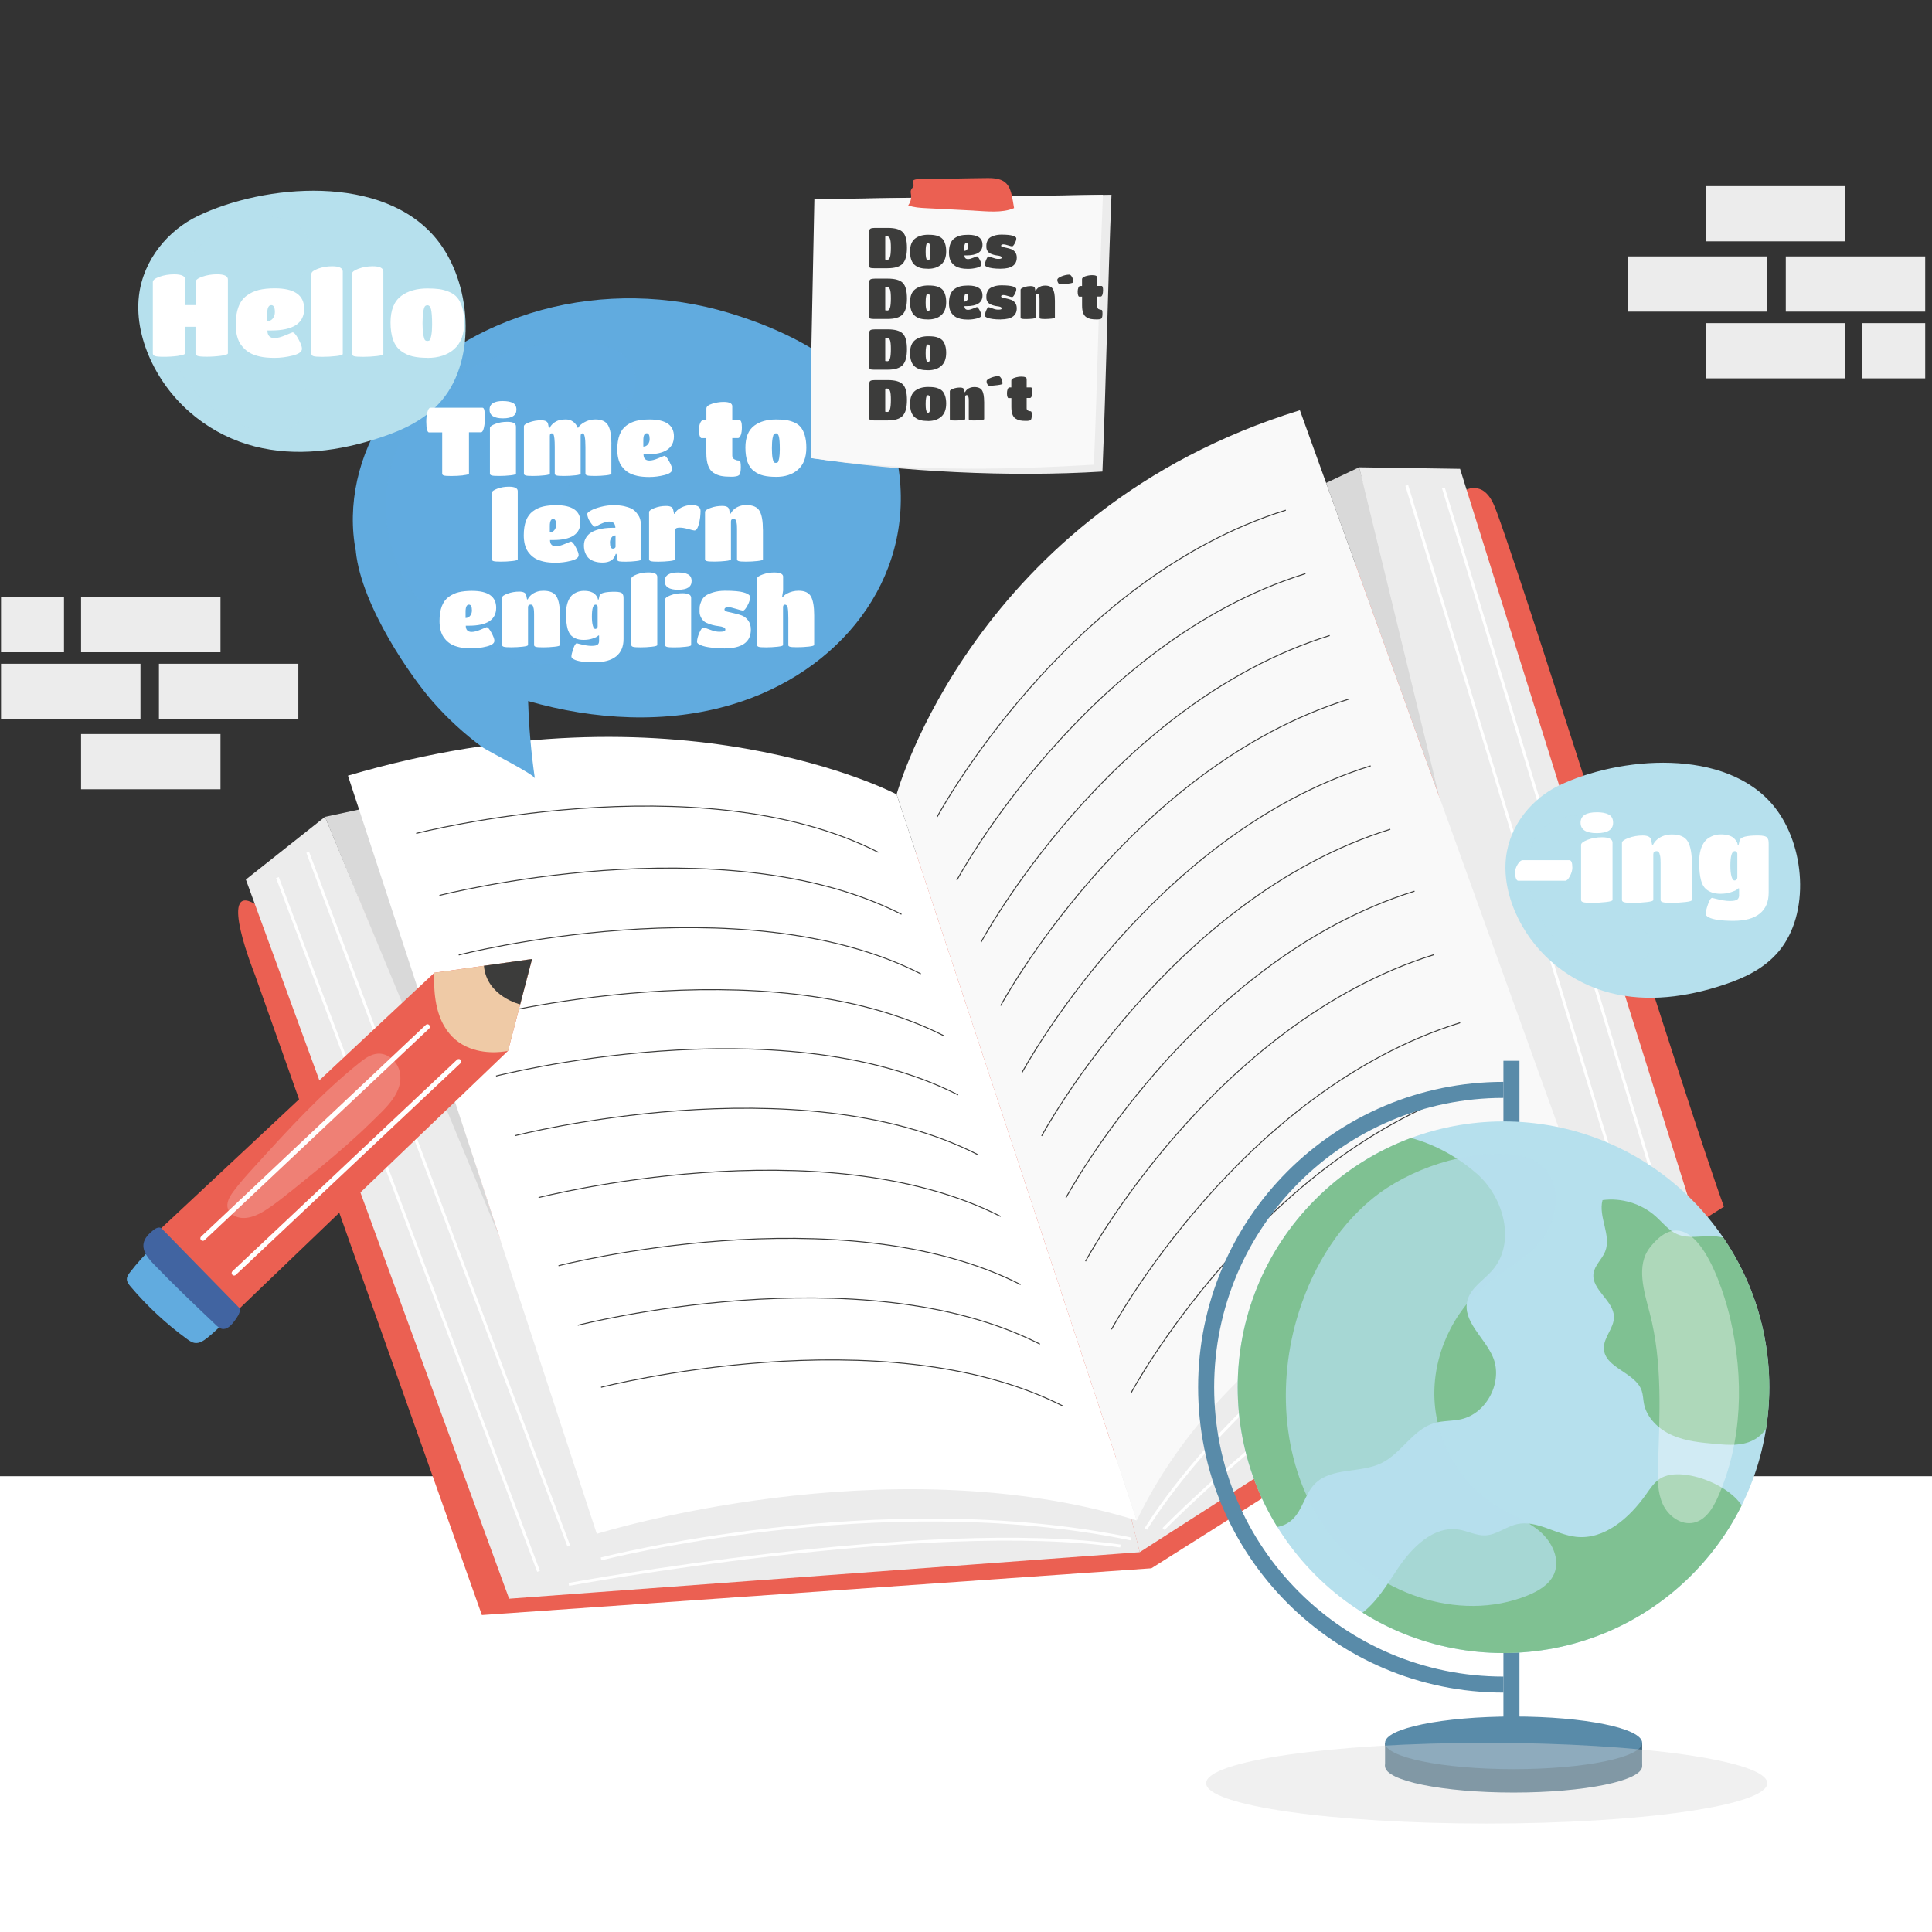 <?xml version="1.0" encoding="UTF-8"?>
<svg xmlns="http://www.w3.org/2000/svg" xmlns:xlink="http://www.w3.org/1999/xlink" viewBox="0 0 500 500">
  <rect x="0" y="0" width="500" height="500" fill="#333333" stroke="none"/>
  <defs>
    <style>
      .cls-1, .cls-2, .cls-3, .cls-4, .cls-5, .cls-6, .cls-7, .cls-8, .cls-9, .cls-10, .cls-11, .cls-12, .cls-13, .cls-14, .cls-15, .cls-16, .cls-17, .cls-18, .cls-19, .cls-20, .cls-21, .cls-22 {
        stroke-width: 0px;
      }

      .cls-1, .cls-4, .cls-23, .cls-6, .cls-7, .cls-21, .cls-22 {
        mix-blend-mode: multiply;
      }

      .cls-1, .cls-17 {
        fill: #ececec;
      }

      .cls-2 {
        opacity: .37;
      }

      .cls-2, .cls-5, .cls-19 {
        fill: #fff;
      }

      .cls-24 {
        clip-path: url(#clippath);
      }

      .cls-3, .cls-25, .cls-26, .cls-27, .cls-28 {
        fill: none;
      }

      .cls-25 {
        stroke-linecap: round;
        stroke-linejoin: round;
        stroke-width: 1.28px;
      }

      .cls-25, .cls-26 {
        stroke: #fff;
      }

      .cls-4 {
        opacity: .72;
      }

      .cls-4, .cls-16, .cls-21 {
        fill: #b6e0ed;
      }

      .cls-5 {
        opacity: .2;
      }

      .cls-26 {
        stroke-width: .75px;
      }

      .cls-26, .cls-27, .cls-28 {
        stroke-miterlimit: 10;
      }

      .cls-6 {
        opacity: .3;
      }

      .cls-6, .cls-9 {
        fill: #61abdf;
      }

      .cls-27 {
        stroke: #598ba9;
        stroke-width: 4.15px;
      }

      .cls-29 {
        isolation: isolate;
      }

      .cls-7 {
        opacity: .49;
      }

      .cls-7, .cls-20 {
        fill: #eb6052;
      }

      .cls-8 {
        fill: #f9f9f9;
      }

      .cls-10 {
        fill: #7fc192;
      }

      .cls-11 {
        fill: #598ba9;
      }

      .cls-12 {
        fill: #3c3c3b;
      }

      .cls-13 {
        fill: #446b81;
      }

      .cls-14 {
        fill: #4164a1;
      }

      .cls-15, .cls-22 {
        fill: #d9d9d9;
      }

      .cls-18 {
        fill: #efcaa6;
      }

      .cls-21 {
        opacity: .38;
      }

      .cls-28 {
        stroke: #3c3c3b;
        stroke-width: .25px;
      }

      .cls-22 {
        opacity: .41;
      }
    </style>
    <clipPath id="clippath">
      <circle class="cls-3" cx="389.1" cy="359.01" r="68.79" transform="translate(-139.89 380.29) rotate(-45)"/>
    </clipPath>
  </defs>
  <g class="cls-29">
    <g id="BACKGROUND">
      <g class="cls-23">
        <rect class="cls-17" x="462.15" y="66.36" width="36.08" height="14.29" transform="translate(960.39 147.01) rotate(-180)"/>
        <rect class="cls-17" x="481.94" y="83.63" width="16.29" height="14.29" transform="translate(980.18 181.55) rotate(180)"/>
        <rect class="cls-17" x="421.29" y="66.36" width="36.08" height="14.29" transform="translate(878.66 147.01) rotate(180)"/>
        <rect class="cls-17" x="441.44" y="83.63" width="36.08" height="14.29" transform="translate(918.96 181.55) rotate(180)"/>
        <rect class="cls-17" x="441.44" y="48.17" width="36.08" height="14.29" transform="translate(918.96 110.63) rotate(180)"/>
      </g>
      <rect class="cls-19" y="382.04" width="500" height="117.96"/>
      <g class="cls-23">
        <rect class="cls-17" x=".27" y="171.78" width="36.08" height="14.29"/>
        <rect class="cls-17" x=".27" y="154.51" width="16.29" height="14.29"/>
        <rect class="cls-17" x="41.13" y="171.78" width="36.08" height="14.29"/>
        <rect class="cls-17" x="20.98" y="154.51" width="36.08" height="14.29"/>
        <rect class="cls-17" x="20.98" y="189.97" width="36.08" height="14.29"/>
      </g>
    </g>
    <g id="TEXTS">
      <g>
        <g>
          <path class="cls-20" d="m378.34,128.04c.88-2.02,3.9-2.22,5.68-.93,1.78,1.29,2.63,3.48,3.39,5.55,9.49,25.97,49.25,153.67,58.74,179.63l-148.17,93.58-173.27,12.1-58.72-165.66s-9.77-24.15-.05-18.38l168.79-12.15,143.62-93.74Z"/>
          <polygon class="cls-15" points="383.9 237.84 351.74 120.94 343.2 124.99 383.9 237.84"/>
          <path class="cls-17" d="m408.96,307.34c13.43,1.04,28.12,3.11,28.12,3.11l-59.22-189.11-26.12-.4,44.74,183.92,12.48,2.48Z"/>
          <path class="cls-17" d="m437.08,310.45l-142.12,91.25-6.18-24.54s75.15-98.27,148.3-66.71Z"/>
          <polygon class="cls-15" points="131.3 326.42 84.11 211.4 93.35 209.42 131.3 326.42"/>
          <path class="cls-17" d="m157.76,388.79c-10.03,9-26,24.95-26,24.95L63.63,227.63l20.48-16.23,73.65,177.39Z"/>
          <path class="cls-17" d="m131.76,413.74l163.21-12.04-6.18-24.54s-115.44-31.39-157.02,36.58Z"/>
          <path class="cls-19" d="m294.18,393.48c-64.85-20.03-139.73,3.48-139.73,3.48l-64.4-196.22c85.21-25.11,141.99,4.84,141.99,4.84l62.14,187.91Z"/>
          <path class="cls-8" d="m232.04,205.58s20.19-73.4,104.37-99.41l72.55,201.17s-83.69,21.55-114.78,86.14l-62.14-187.91Z"/>
          <path class="cls-28" d="m242.54,211.4s33.16-61.6,90.23-79.37"/>
          <path class="cls-28" d="m247.62,227.82s33.16-61.6,90.23-79.37"/>
          <path class="cls-28" d="m253.89,243.84s33.16-61.6,90.23-79.37"/>
          <path class="cls-28" d="m258.97,260.26s33.16-61.6,90.23-79.37"/>
          <path class="cls-28" d="m264.5,277.57s33.16-61.6,90.23-79.37"/>
          <path class="cls-28" d="m269.58,293.98s33.16-61.6,90.23-79.37"/>
          <path class="cls-28" d="m275.85,310.01s33.16-61.6,90.23-79.37"/>
          <path class="cls-28" d="m280.93,326.42s33.16-61.6,90.23-79.37"/>
          <path class="cls-28" d="m287.66,344.04s33.16-61.6,90.23-79.37"/>
          <path class="cls-28" d="m292.74,360.46s33.16-61.6,90.23-79.37"/>
          <path class="cls-28" d="m107.71,215.69s73.08-18.82,119.59,4.88"/>
          <path class="cls-28" d="m113.72,231.74s73.08-18.82,119.59,4.88"/>
          <path class="cls-28" d="m118.72,247.15s73.08-18.82,119.59,4.88"/>
          <path class="cls-28" d="m124.73,263.2s73.08-18.82,119.59,4.88"/>
          <path class="cls-28" d="m128.37,278.48s73.08-18.82,119.59,4.88"/>
          <path class="cls-28" d="m133.37,293.89s73.08-18.82,119.59,4.88"/>
          <path class="cls-28" d="m139.38,309.94s73.08-18.82,119.59,4.88"/>
          <path class="cls-28" d="m144.54,327.57s73.08-18.82,119.59,4.88"/>
          <path class="cls-28" d="m149.54,342.98s73.08-18.82,119.59,4.88"/>
          <path class="cls-28" d="m155.55,359.03s73.08-18.82,119.59,4.88"/>
          <line class="cls-26" x1="79.63" y1="220.57" x2="147.21" y2="400.11"/>
          <line class="cls-26" x1="71.8" y1="227.12" x2="139.38" y2="406.66"/>
          <path class="cls-26" d="m155.55,403.45s72.15-18.66,137.19-5.16"/>
          <path class="cls-26" d="m147.21,410.04s92.59-17.14,142.75-9.93"/>
          <path class="cls-26" d="m296.55,395.71s38.99-66.07,124.7-84.56"/>
          <path class="cls-26" d="m301.13,395.71s57.76-59.48,120.11-78.69"/>
          <line class="cls-26" x1="373.56" y1="126.3" x2="427.74" y2="304.2"/>
          <line class="cls-26" x1="364.07" y1="125.64" x2="418.25" y2="303.54"/>
        </g>
        <g>
          <path class="cls-9" d="m99.82,107.17c9.19-13.53,24.31-22.56,40.35-26.95,15.78-4.31,32.88-3.95,48.5.77,21.11,6.38,40.85,18.36,43.95,40.72,3.95,28.48-15.57,52.37-43.15,60.61-17.08,5.1-35.63,4.03-52.79-.89.2,6.71.78,13.4,1.74,20.04-.16-1.12-12.09-6.99-13.7-8.18-4.66-3.45-8.93-7.39-12.74-11.72-5.37-6.1-18.39-24.57-19.89-38.84,0,0,.01,0,.02,0-2.38-12.06.67-25.21,7.71-35.57Z"/>
          <path class="cls-6" d="m164.52,98.98c.02,3.05-1.65,5.89-3.46,8.46-4.81,6.81-11.02,12.83-14.93,20.1s-5.08,16.57.22,23.07c2.27,2.79,5.52,4.8,7.98,7.46,2.46,2.65,4.1,6.48,2.39,9.58-1.79,3.25-6.34,4.25-10.34,4.39-16.48.59-32.92-7.89-40.95-20.99s-7.32-30.19,1.62-42.78c6.88-9.69,18.29-16.34,30.67-18.58,8.52-1.54,26.74-3.36,26.81,9.28Z"/>
        </g>
        <g>
          <path class="cls-9" d="m58.26,341.9c-1.41,1.55-2.95,2.99-4.58,4.31-.94.75-2.04,1.5-3.23,1.35-.76-.1-1.41-.55-2.03-1-5.39-3.92-10.31-8.49-14.62-13.59-.48-.57-.99-1.22-.97-1.97.01-.65.42-1.23.82-1.74,1.91-2.48,4.03-4.81,6.33-6.95"/>
          <polygon class="cls-20" points="61.09 339.49 131.47 271.96 137.69 248.2 112.41 251.75 41.12 318.43 61.09 339.49"/>
          <path class="cls-18" d="m112.41,251.75l25.28-3.55-6.21,23.76s-20.25,4.74-19.07-20.21Z"/>
          <path class="cls-14" d="m62.15,338.71c-.04,1.23-.8,2.28-1.54,3.26-.8,1.06-1.93,2.24-3.24,1.92-.6-.15-1.08-.59-1.52-1.01-5.42-5.15-10.85-10.3-16.04-15.69-1.46-1.51-3-3.37-2.65-5.4.25-1.42,1.37-2.49,2.48-3.41.64-.53,1.66-1.02,2.23-.41"/>
          <path class="cls-12" d="m125.24,249.94c.67,7.9,9.38,10,9.38,10l3.07-11.75-12.45,1.75Z"/>
          <line class="cls-25" x1="118.72" y1="274.71" x2="60.59" y2="329.47"/>
          <line class="cls-25" x1="110.62" y1="265.72" x2="52.49" y2="320.49"/>
          <path class="cls-5" d="m75.17,308.38c-2.06,1.66-4.13,3.32-6.35,4.75-2.41,1.56-5.5,2.85-8.07,1.58-.78-.39-1.48-1.03-1.76-1.86-.52-1.5.39-3.1,1.33-4.39,1.66-2.26,3.55-4.34,5.44-6.42,8.57-9.43,17.19-18.91,27.13-26.89,1.44-1.16,3.02-2.33,4.87-2.46,2.59-.18,4.99,1.93,5.63,4.45,1.38,5.44-3.66,9.68-7.07,13.05-4.26,4.2-8.79,8.12-13.4,11.92-2.56,2.11-5.14,4.19-7.72,6.27Z"/>
        </g>
        <g>
          <path class="cls-16" d="m459.16,208.75c8.03,9.94,9.37,27.69,1.19,37.45-3.83,4.57-9.1,6.96-14.3,8.68-9.53,3.16-19.66,4.55-29.33,2.08-9.67-2.48-18.85-9.17-23.88-19.4-2.32-4.72-3.72-10.28-3.08-15.71,1.01-8.56,6.98-15.32,13.66-18.54,15.46-7.46,43.24-10.04,55.74,5.44Z"/>
          <path class="cls-21" d="m425.45,248.14c-1.64,1.38-3.84,1.9-5.98,2.08-23.44,1.92-35.18-39.11-10.33-39.25,6.89-.04,15,4.57,15.1,11.99.06,4.79-4.46,7.42-2.62,12.96,1.39,4.19,9.9,7.12,3.83,12.22Z"/>
        </g>
        <g>
          <path class="cls-1" d="m212.97,51.57c-.3,15.4-.61,30.79-.91,46.19-.12,6.02-2.16,14.76-2.22,20.78,23.83,3.58,51.43,4.99,75.47,3.5.95-23.07,1.39-48.56,2.34-71.64l-74.68,1.16Z"/>
          <path class="cls-8" d="m210.76,51.54c-.3,15.01-.61,30.03-.91,45.04-.12,5.87.04,16.09-.01,21.96,23.83,3.49,49.22,3.17,73.26,1.72.95-22.5,1.39-47.35,2.34-69.85l-74.68,1.14Z"/>
          <path class="cls-20" d="m252.03,54.5c-4.11-.21-8.22-.42-12.34-.63-1.57-.08-3.17-.17-4.65-.72.58-.76.85-1.74.74-2.68-.05-.43-.17-.89-.01-1.29.19-.48.75-.85.67-1.36-.04-.25-.24-.47-.25-.72-.02-.52.69-.7,1.21-.71,6.1-.07,12.2-.26,18.3-.31,5.72-.05,5.9,2.75,6.74,7.77-3.02,1.35-7.19.83-10.41.66Z"/>
          <path class="cls-7" d="m251.66,52.75c-3.46-.14-6.92-.29-10.38-.43-1.32-.06-2.67-.11-3.91-.49.49-.52.72-1.19.63-1.83-.04-.3-.14-.61-.01-.88.16-.33.63-.58.56-.93-.03-.17-.2-.32-.21-.49-.01-.36.58-.48,1.02-.48,5.13-.05,10.27-.17,15.4-.21,4.81-.03,4.97,1.88,5.67,5.3-2.54.92-6.05.57-8.76.45Z"/>
        </g>
        <g>
          <path class="cls-16" d="m113.05,61.97c8.92,11.04,10.41,30.75,1.32,41.6-4.26,5.08-10.1,7.73-15.89,9.65-10.59,3.51-21.83,5.06-32.58,2.31-10.74-2.75-20.94-10.18-26.52-21.55-2.58-5.25-4.14-11.42-3.42-17.45,1.13-9.51,7.75-17.02,15.17-20.6,17.18-8.28,48.03-11.15,61.92,6.04Z"/>
          <path class="cls-21" d="m79.44,68.89c-1.09,2.63-2.86,4.91-4.29,7.37-3.5,6.04-4.65,14.26-.25,19.68,1.57,1.94,3.79,3.46,4.67,5.79,1.34,3.58-1.26,7.73-4.8,9.19-3.54,1.45-7.6.78-11.19-.52-11.35-4.1-20.3-15.06-20.66-27.13-.36-11.7,7.47-20.36,17.17-25.67,8.02-4.4,24.28-.64,19.35,11.29Z"/>
        </g>
        <g>
          <g>
            <ellipse class="cls-13" cx="391.72" cy="457.1" rx="33.27" ry="6.81"/>
            <line class="cls-27" x1="391.16" y1="450.3" x2="391.16" y2="274.53"/>
            <g class="cls-24">
              <circle class="cls-16" cx="389.1" cy="359.01" r="68.79"/>
              <path class="cls-10" d="m382.06,303.62c7.17,6.17,10.35,18.04,4.13,25.16-2.24,2.57-5.58,4.48-6.43,7.79-1.37,5.32,4.4,9.53,6.58,14.57,2.74,6.34-1.51,14.68-8.26,16.17-2.28.5-4.68.33-6.92.99-5.52,1.65-8.47,7.83-13.65,10.35-5.5,2.69-12.99,1.01-17.26,5.4-2.51,2.57-3.11,6.58-5.68,9.09-4.35,4.25-12.26,1.78-15.64-3.28-3.38-5.06-3.51-11.54-3.53-17.62-.01-5.19-.03-10.38-.05-15.57-.03-12.01-.04-24.24,3.54-35.7,8.77-28.05,40.56-36.79,63.15-17.36Z"/>
              <path class="cls-10" d="m443.57,319.95c-3.21-.18-6.6.73-9.55-.55-2.21-.97-3.72-2.99-5.52-4.6-3.69-3.3-8.87-4.88-13.77-4.21-1.15,4.36,2.37,9.13.68,13.31-.8,2-2.71,3.53-3.01,5.66-.6,4.22,5.27,7.02,5.29,11.28.02,2.9-2.74,5.3-2.61,8.2.23,5.03,8.16,6.1,9.79,10.87.36,1.06.37,2.2.57,3.3.72,3.76,3.84,6.71,7.34,8.24,3.51,1.54,7.4,1.9,11.21,2.24,3.3.3,6.81.56,9.75-.97,5.57-2.9,6.36-10.47,5.91-16.73-.81-11.24-.06-35.16-16.09-36.04Z"/>
              <path class="cls-10" d="m429.54,382.71c-1.48,1-2.49,2.54-3.52,4-4.28,6.07-10.74,11.83-18.13,11.02-5.26-.57-10.18-4.44-15.33-3.27-2.82.64-5.24,2.75-8.13,2.89-2.35.11-4.55-1.11-6.87-1.49-6.58-1.06-12.2,4.64-15.89,10.19-3.69,5.55-7.43,11.99-13.86,13.75,8.82,8.26,21.1,12.15,33.17,12.54,12.07.39,24.04-2.44,35.52-6.2,6.17-2.02,12.34-4.35,17.6-8.17,6.62-4.81,16.66-15.98,17.68-24.53.88-7.38-16.1-14.84-22.22-10.73Z"/>
            </g>
            <path class="cls-4" d="m396.42,323.73c-3.7,3.23-8.07,5.6-11.85,8.73-8.68,7.18-13.86,18.5-13.33,29.75s6.89,22.14,16.59,27.87c3.56,2.1,7.54,3.56,10.68,6.24,3.14,2.68,5.31,7.16,3.7,10.97-1.19,2.8-4.07,4.48-6.89,5.62-17.92,7.24-39.83-.71-51.43-16.16-11.6-15.46-13.66-36.74-8.32-55.31,3.45-12.01,9.95-23.36,19.63-31.26,9.41-7.68,24.53-12.8,36.87-11.32,13.53,1.62,13.06,17.27,4.34,24.87Z"/>
            <path class="cls-27" d="m389.1,435.97c-42.5,0-76.95-34.45-76.95-76.96s34.45-76.95,76.95-76.95"/>
            <rect class="cls-13" x="358.45" y="451.04" width="66.54" height="6.06"/>
            <ellipse class="cls-11" cx="391.72" cy="451.04" rx="33.27" ry="6.81"/>
            <path class="cls-2" d="m444.6,387.42c-1.28,2.87-3.14,5.93-6.21,6.64-3.28.76-6.63-1.68-8.04-4.74-1.42-3.06-1.36-6.57-1.26-9.93.42-13.24,1.21-26.72-2.13-39.53-1.49-5.7-3.61-12.36.03-17,11.59-14.79,19.32,11.95,20.82,18.47,3.51,15.23,3.21,31.66-3.22,46.1Z"/>
          </g>
          <ellipse class="cls-22" cx="384.76" cy="461.49" rx="72.61" ry="10.44"/>
        </g>
        <g>
          <path class="cls-12" d="m229.69,69.42h-3.47c-.48,0-.8-.03-.97-.1-.17-.07-.25-.18-.25-.34v-9.28c0-.25.11-.44.32-.55.22-.11.59-.17,1.12-.17h3.31c1.88,0,3.18.37,3.9,1.11.72.74,1.07,2.09,1.07,4.04s-.37,3.32-1.12,4.11c-.75.79-2.05,1.18-3.91,1.18Zm-.12-8.25c-.24,0-.39.02-.47.06v5.94l.56.06c.29,0,.52-.24.67-.71s.23-1.29.23-2.44-.08-1.93-.24-2.32c-.16-.39-.41-.59-.75-.59Z"/>
          <path class="cls-12" d="m240.2,69.55c-.74,0-1.37-.06-1.9-.19-.53-.13-1.01-.35-1.44-.68-.89-.65-1.34-1.85-1.34-3.62,0-1.57.46-2.69,1.37-3.37.85-.63,1.96-.94,3.31-.94.58,0,1.07.03,1.49.08.41.05.83.17,1.26.35s.77.42,1.03.72c.26.3.47.72.64,1.26.17.54.25,1.17.25,1.91,0,1.49-.42,2.61-1.27,3.36-.84.75-1.98,1.13-3.4,1.13Zm-.52-2.87c.07.35.14.56.21.63s.17.1.29.1.22-.03.29-.1c.07-.07.14-.28.21-.63.06-.35.09-.8.09-1.33s-.01-.95-.04-1.24-.05-.51-.09-.67c-.03-.16-.08-.28-.14-.37-.09-.13-.19-.19-.32-.19s-.22.04-.3.11c-.08.07-.15.29-.22.65-.07.36-.1.87-.1,1.52s.03,1.16.1,1.52Z"/>
          <path class="cls-12" d="m249.61,66.1c0,.64.3.96.91.96.35,0,.81-.12,1.38-.36.57-.24.87-.36.9-.36.19,0,.43.28.74.84.3.56.46.97.46,1.24,0,.38-.39.67-1.18.87-.78.2-1.55.29-2.3.29s-1.38-.06-1.88-.18c-.51-.12-.92-.27-1.24-.45-.32-.18-.6-.41-.84-.67-.24-.26-.42-.52-.54-.76-.12-.24-.21-.51-.28-.8-.1-.43-.15-.88-.15-1.34,0-1.79.47-3.02,1.4-3.69.46-.34.98-.58,1.54-.72.57-.14,1.24-.21,2.02-.21,2.48,0,3.72.86,3.72,2.59,0,1.83-1.39,2.75-4.18,2.75h-.49Zm-.03-2.15v.97c.28,0,.52-.11.7-.34.18-.23.27-.5.27-.82,0-.59-.15-.88-.46-.88-.34,0-.51.36-.51,1.07Z"/>
          <path class="cls-12" d="m259.04,69.55c-1.63,0-2.82-.16-3.58-.47-.38-.17-.57-.33-.57-.49,0-.4.12-.87.35-1.41.24-.54.44-.81.62-.81.1,0,.43.11.99.32s1.04.32,1.43.32.64-.02.77-.07c.12-.05.18-.14.18-.29s-.1-.25-.29-.34-.44-.14-.74-.17c-.29-.03-.61-.09-.95-.18-.34-.09-.66-.2-.95-.34-.29-.14-.54-.37-.74-.68-.2-.32-.29-.66-.29-1.03s0-.64.03-.82c.02-.18.1-.44.24-.76.14-.33.34-.6.6-.8s.66-.39,1.21-.56c.54-.17,1.16-.25,1.83-.25s1.24.02,1.7.07.81.1,1.07.17.47.15.64.24c.28.15.43.31.43.49,0,.38-.14.82-.41,1.32-.28.5-.49.75-.66.75s-.51-.09-1.05-.26c-.54-.17-.94-.26-1.19-.26-.41,0-.62.12-.62.35,0,.15.14.26.42.33s.62.15,1.01.23c.39.08.79.19,1.18.33.4.14.74.4,1.02.77.28.37.42.84.42,1.41,0,1.92-1.37,2.88-4.11,2.88Z"/>
          <path class="cls-12" d="m229.69,82.55h-3.47c-.48,0-.8-.03-.97-.1-.17-.07-.25-.18-.25-.34v-9.28c0-.25.11-.44.32-.55.22-.11.59-.17,1.12-.17h3.31c1.88,0,3.18.37,3.9,1.11.72.74,1.07,2.09,1.07,4.04s-.37,3.32-1.12,4.11c-.75.79-2.05,1.18-3.91,1.18Zm-.12-8.25c-.24,0-.39.02-.47.06v5.94l.56.06c.29,0,.52-.24.67-.71s.23-1.29.23-2.44-.08-1.93-.24-2.33c-.16-.39-.41-.59-.75-.59Z"/>
          <path class="cls-12" d="m240.2,82.68c-.74,0-1.37-.06-1.9-.19-.53-.13-1.01-.35-1.44-.68-.89-.65-1.34-1.85-1.34-3.62,0-1.57.46-2.69,1.37-3.37.85-.63,1.96-.94,3.31-.94.58,0,1.07.03,1.49.08.41.05.83.17,1.26.35.43.18.77.42,1.03.72s.47.72.64,1.26c.17.54.25,1.17.25,1.91,0,1.49-.42,2.61-1.27,3.36-.84.75-1.98,1.12-3.4,1.12Zm-.52-2.87c.07.35.14.56.21.63.07.07.17.1.29.1s.22-.03.29-.1c.07-.07.14-.28.21-.63.06-.35.09-.8.09-1.33s-.01-.95-.04-1.24c-.02-.29-.05-.51-.09-.67s-.08-.28-.14-.37c-.09-.13-.19-.19-.32-.19s-.22.04-.3.11c-.08.07-.15.29-.22.65-.07.36-.1.87-.1,1.52s.03,1.16.1,1.51Z"/>
          <path class="cls-12" d="m249.61,79.23c0,.64.3.96.91.96.35,0,.81-.12,1.38-.36.57-.24.87-.36.9-.36.19,0,.43.28.74.84.3.56.46.97.46,1.24,0,.38-.39.67-1.18.87-.78.2-1.55.29-2.3.29s-1.38-.06-1.88-.18c-.51-.12-.92-.27-1.24-.45-.32-.18-.6-.4-.84-.67-.24-.27-.42-.52-.54-.76-.12-.24-.21-.51-.28-.8-.1-.43-.15-.88-.15-1.34,0-1.79.47-3.02,1.4-3.69.46-.34.98-.58,1.54-.72.57-.14,1.24-.21,2.02-.21,2.48,0,3.72.86,3.72,2.59,0,1.83-1.39,2.75-4.18,2.75h-.49Zm-.03-2.15v.97c.28,0,.52-.11.7-.34s.27-.5.27-.82c0-.59-.15-.88-.46-.88-.34,0-.51.36-.51,1.07Z"/>
          <path class="cls-12" d="m259.04,82.68c-1.63,0-2.82-.16-3.58-.47-.38-.17-.57-.33-.57-.49,0-.4.12-.87.35-1.41.24-.54.44-.81.62-.81.1,0,.43.11.99.32.56.22,1.04.32,1.43.32s.64-.02.77-.07c.12-.05.18-.14.18-.29s-.1-.25-.29-.34c-.2-.08-.44-.14-.74-.17-.29-.03-.61-.09-.95-.18-.34-.09-.66-.2-.95-.34-.29-.14-.54-.37-.74-.68-.2-.32-.29-.66-.29-1.03s0-.64.03-.82c.02-.18.1-.44.24-.77.14-.33.34-.6.6-.8s.66-.39,1.21-.56c.54-.17,1.16-.25,1.83-.25s1.24.02,1.7.07.81.1,1.07.17c.26.07.47.15.64.24.28.15.43.31.43.49,0,.38-.14.82-.41,1.32-.28.5-.49.75-.66.75s-.51-.09-1.05-.26c-.54-.17-.94-.26-1.19-.26-.41,0-.62.12-.62.35,0,.15.14.26.42.33.28.07.62.15,1.01.23s.79.19,1.18.33.74.4,1.02.77c.28.37.42.84.42,1.41,0,1.92-1.37,2.88-4.11,2.88Z"/>
          <path class="cls-12" d="m273.01,77.67v4.53c0,.11-.28.19-.84.26-.56.06-1.14.1-1.73.1s-.98-.03-1.15-.08-.26-.14-.26-.27v-4.68c0-.44-.02-.73-.05-.87-.04-.14-.07-.26-.1-.37-.07-.19-.19-.28-.37-.28-.27,0-.41.13-.41.4v5.8c0,.11-.28.19-.83.26-.55.06-1.13.1-1.72.1s-.98-.03-1.15-.08c-.18-.05-.27-.14-.27-.27v-7.25c0-.21.28-.41.85-.62.56-.21,1.16-.31,1.79-.31s.98.18,1.06.54l.13.65h.1c.28-.57.77-.97,1.47-1.19.28-.09.6-.13.94-.13.99,0,1.66.3,2.01.89.35.59.52,1.56.52,2.89Z"/>
          <path class="cls-12" d="m276.73,71.08c.23,0,.45.19.68.56.23.37.35.83.35,1.38,0,.15-.42.28-1.27.39-.85.11-1.55.17-2.11.17-.19,0-.36-.12-.51-.35-.15-.24-.23-.51-.23-.82s.37-.61,1.1-.9c.73-.29,1.4-.43,1.99-.43Z"/>
          <path class="cls-12" d="m285.06,82.42c-.18.17-.58.25-1.21.25s-1.15-.04-1.56-.12-.8-.25-1.18-.49c-.72-.48-1.07-1.48-1.07-3v-2.29h-.74c-.11,0-.2-.11-.28-.34s-.12-.53-.12-.93.06-.74.18-1.04c.12-.3.28-.45.48-.45h.47v-1.78c0-.3.3-.55.89-.74s1.17-.28,1.74-.28c.89,0,1.34.22,1.34.66v2.13h1.09c.25,0,.38.37.38,1.1,0,.48-.06.88-.17,1.18s-.26.46-.43.46h-.87v2.69c0,.26.11.45.34.57.23.11.42.17.6.17s.28.08.32.25.06.42.06.75c0,.66-.09,1.07-.27,1.24Z"/>
          <path class="cls-12" d="m229.69,95.68h-3.47c-.48,0-.8-.03-.97-.1-.17-.07-.25-.18-.25-.34v-9.28c0-.25.11-.44.32-.55.22-.11.59-.17,1.12-.17h3.31c1.88,0,3.18.37,3.9,1.11.72.74,1.07,2.09,1.07,4.04s-.37,3.32-1.12,4.11c-.75.79-2.05,1.18-3.91,1.18Zm-.12-8.25c-.24,0-.39.02-.47.06v5.94l.56.06c.29,0,.52-.24.67-.71s.23-1.29.23-2.44-.08-1.93-.24-2.33c-.16-.39-.41-.59-.75-.59Z"/>
          <path class="cls-12" d="m240.2,95.82c-.74,0-1.37-.06-1.9-.19-.53-.13-1.01-.35-1.44-.68-.89-.65-1.34-1.85-1.34-3.62,0-1.57.46-2.69,1.37-3.37.85-.63,1.96-.94,3.31-.94.58,0,1.07.03,1.49.08.41.05.83.17,1.26.35.43.18.77.42,1.03.72s.47.72.64,1.26c.17.54.25,1.17.25,1.91,0,1.49-.42,2.61-1.27,3.36-.84.75-1.98,1.12-3.4,1.12Zm-.52-2.87c.07.35.14.56.21.63.07.07.17.1.29.1s.22-.03.29-.1c.07-.07.14-.28.21-.63.06-.35.09-.8.09-1.33s-.01-.95-.04-1.24c-.02-.29-.05-.51-.09-.67s-.08-.28-.14-.37c-.09-.13-.19-.19-.32-.19s-.22.04-.3.11c-.08.07-.15.29-.22.65-.07.36-.1.87-.1,1.52s.03,1.16.1,1.51Z"/>
          <path class="cls-12" d="m229.69,108.81h-3.47c-.48,0-.8-.03-.97-.1-.17-.07-.25-.18-.25-.34v-9.28c0-.25.11-.44.32-.55.22-.11.59-.17,1.12-.17h3.31c1.88,0,3.18.37,3.9,1.11.72.74,1.07,2.09,1.07,4.04s-.37,3.32-1.12,4.11c-.75.79-2.05,1.18-3.91,1.18Zm-.12-8.25c-.24,0-.39.02-.47.06v5.94l.56.06c.29,0,.52-.24.67-.71s.23-1.29.23-2.44-.08-1.93-.24-2.32c-.16-.39-.41-.59-.75-.59Z"/>
          <path class="cls-12" d="m240.2,108.95c-.74,0-1.37-.06-1.9-.19-.53-.13-1.01-.35-1.44-.68-.89-.65-1.34-1.85-1.34-3.62,0-1.57.46-2.69,1.37-3.37.85-.63,1.96-.94,3.31-.94.58,0,1.07.03,1.49.08.41.05.83.17,1.26.35s.77.42,1.03.72c.26.3.47.72.64,1.26.17.54.25,1.17.25,1.91,0,1.49-.42,2.61-1.27,3.36-.84.75-1.98,1.13-3.4,1.13Zm-.52-2.87c.07.35.14.56.21.63s.17.1.29.1.22-.03.29-.1c.07-.07.14-.28.21-.63.06-.35.09-.8.09-1.33s-.01-.95-.04-1.24-.05-.51-.09-.67c-.03-.16-.08-.28-.14-.37-.09-.13-.19-.19-.32-.19s-.22.04-.3.11c-.08.07-.15.29-.22.65-.07.36-.1.87-.1,1.52s.03,1.16.1,1.52Z"/>
          <path class="cls-12" d="m254.7,103.93v4.53c0,.11-.28.19-.84.26-.56.06-1.14.1-1.73.1s-.98-.03-1.15-.08c-.17-.05-.26-.14-.26-.27v-4.68c0-.44-.02-.73-.05-.87-.04-.14-.07-.26-.1-.37-.07-.19-.19-.28-.37-.28-.27,0-.41.13-.41.4v5.8c0,.11-.28.19-.83.26-.55.06-1.13.1-1.72.1s-.98-.03-1.15-.08c-.18-.05-.27-.14-.27-.27v-7.25c0-.21.28-.41.85-.62.56-.21,1.16-.31,1.79-.31s.98.18,1.06.54l.13.65h.1c.28-.57.77-.97,1.47-1.19.28-.09.6-.13.94-.13.99,0,1.66.3,2.01.89.35.59.52,1.56.52,2.89Z"/>
          <path class="cls-12" d="m258.42,97.34c.23,0,.45.19.68.56s.35.83.35,1.38c0,.15-.42.28-1.27.39-.85.11-1.55.17-2.11.17-.19,0-.36-.12-.51-.35-.15-.24-.23-.51-.23-.82s.37-.61,1.1-.9c.73-.29,1.4-.43,1.99-.43Z"/>
          <path class="cls-12" d="m266.76,108.68c-.18.17-.58.25-1.21.25s-1.15-.04-1.56-.12c-.41-.08-.8-.25-1.18-.49-.72-.48-1.07-1.48-1.07-3v-2.29h-.74c-.11,0-.2-.11-.28-.34s-.12-.54-.12-.93.06-.74.18-1.04c.12-.3.28-.45.48-.45h.47v-1.78c0-.3.3-.55.89-.74.59-.19,1.17-.28,1.74-.28.89,0,1.34.22,1.34.66v2.13h1.09c.25,0,.38.37.38,1.1,0,.48-.06.88-.17,1.18-.11.31-.26.46-.43.46h-.87v2.69c0,.26.11.45.34.57.23.11.42.17.6.17s.28.08.32.25.06.42.06.75c0,.66-.09,1.07-.27,1.24Z"/>
        </g>
        <g>
          <path class="cls-19" d="m119.85,123.03c-1.02.11-2.04.16-3.06.16s-1.66-.04-1.94-.14c-.27-.09-.41-.24-.41-.46v-10.69h-3.45c-.18,0-.34-.23-.47-.7s-.2-1.16-.2-2.08.1-1.75.3-2.49c.2-.74.46-1.11.79-1.11h13.44c.25,0,.42.23.51.7s.14,1.13.14,2.01-.09,1.71-.27,2.48c-.18.78-.43,1.17-.75,1.17h-3.11v10.69c0,.18-.51.33-1.53.43Z"/>
          <path class="cls-19" d="m130.15,103.8c1.09,0,1.95.16,2.57.48s.93.91.93,1.75c0,1.49-1.16,2.24-3.48,2.24s-3.48-.75-3.48-2.24,1.15-2.24,3.45-2.24Zm3.38,6.54v12.25c0,.18-.48.33-1.43.43-.95.11-1.93.16-2.93.16s-1.65-.04-1.94-.14c-.29-.09-.44-.24-.44-.46v-11.8c0-.36.47-.72,1.4-1.08.94-.36,1.96-.53,3.07-.53,1.51,0,2.26.39,2.26,1.17Z"/>
          <path class="cls-19" d="m158.22,114.99v7.6c0,.18-.47.33-1.4.43-.94.11-1.91.16-2.91.16s-1.65-.04-1.95-.14c-.3-.09-.45-.24-.45-.46v-6.88c0-2.37-.24-3.55-.72-3.55-.12,0-.23.05-.35.15-.12.1-.17.27-.17.52v9.77c0,.18-.47.33-1.4.43-.94.11-1.91.16-2.92.16s-1.66-.04-1.95-.14c-.29-.09-.43-.24-.43-.46v-6.88c0-1.84-.12-2.94-.35-3.3-.12-.17-.26-.25-.45-.25-.31,0-.47.22-.47.67v9.77c0,.18-.47.33-1.42.43-.94.11-1.92.16-2.92.16s-1.65-.04-1.94-.14c-.29-.09-.43-.24-.43-.46v-12.25c0-.35.48-.7,1.43-1.04.95-.35,1.96-.52,3.02-.52s1.66.31,1.79.92l.22,1.09h.17c.48-.94,1.28-1.62,2.39-2.01.46-.15,1.06-.22,1.79-.22,1.46,0,2.52.75,3.18,2.24.22-.5.75-.99,1.62-1.49s1.81-.75,2.86-.75c1.64,0,2.75.51,3.32,1.53.57,1.02.86,2.66.86,4.91Z"/>
          <path class="cls-19" d="m166.54,117.57c0,1.08.51,1.62,1.54,1.62.6,0,1.38-.2,2.34-.61.96-.41,1.47-.61,1.52-.61.31,0,.73.47,1.24,1.42.51.94.77,1.64.77,2.09,0,.65-.66,1.13-1.99,1.47-1.33.33-2.62.5-3.89.5s-2.33-.1-3.18-.3c-.85-.2-1.55-.45-2.09-.76-.54-.31-1.01-.68-1.42-1.13-.41-.45-.71-.87-.91-1.28-.2-.41-.36-.86-.47-1.35-.17-.73-.25-1.48-.25-2.26,0-3.01.79-5.09,2.36-6.24.78-.58,1.65-.99,2.61-1.22.96-.23,2.1-.35,3.4-.35,4.19,0,6.29,1.46,6.29,4.37,0,3.1-2.35,4.65-7.06,4.65h-.82Zm-.05-3.63v1.64c.48,0,.87-.19,1.18-.57s.46-.84.46-1.39c0-.99-.26-1.49-.77-1.49-.58,0-.87.61-.87,1.81Z"/>
          <path class="cls-19" d="m191.27,122.96c-.3.28-.98.42-2.04.42s-1.94-.07-2.63-.21c-.7-.14-1.36-.42-1.99-.83-1.21-.81-1.81-2.5-1.81-5.07v-3.88h-1.24c-.18,0-.34-.19-.47-.57s-.2-.9-.2-1.57.1-1.25.31-1.75c.21-.51.48-.76.81-.76h.8v-3.01c0-.51.5-.93,1.5-1.24,1-.31,1.98-.47,2.94-.47,1.51,0,2.26.37,2.26,1.12v3.6h1.84c.43,0,.65.62.65,1.86,0,.81-.09,1.48-.29,2-.19.52-.43.78-.73.78h-1.47v4.55c0,.45.19.77.57.96s.72.29,1.01.29.47.14.53.42c.07.28.1.7.1,1.27,0,1.11-.15,1.81-.45,2.09Z"/>
          <path class="cls-19" d="m200.81,123.41c-1.24,0-2.31-.11-3.21-.32-.89-.21-1.71-.6-2.43-1.14-1.51-1.09-2.26-3.13-2.26-6.11,0-2.65.77-4.55,2.31-5.69,1.44-1.06,3.3-1.59,5.59-1.59.98,0,1.81.05,2.51.14.7.09,1.4.29,2.12.58s1.3.7,1.74,1.22c.44.51.8,1.22,1.08,2.12.28.9.42,1.98.42,3.22,0,2.52-.71,4.41-2.14,5.68-1.43,1.27-3.34,1.9-5.74,1.9Zm-.87-4.85c.12.6.24.95.36,1.07.12.12.29.17.5.17s.37-.06.5-.17c.12-.12.24-.47.35-1.07.11-.6.16-1.35.16-2.25s-.02-1.6-.06-2.09c-.04-.49-.09-.87-.15-1.13-.06-.26-.14-.47-.24-.62-.15-.21-.33-.32-.54-.32s-.38.06-.51.19c-.13.12-.26.49-.37,1.09s-.17,1.46-.17,2.57.06,1.96.17,2.56Z"/>
          <path class="cls-19" d="m133.99,127.12v17.64c0,.18-.47.33-1.42.43-.94.11-1.92.16-2.92.16s-1.65-.04-1.94-.14c-.29-.09-.43-.24-.43-.46v-17.2c0-.36.47-.72,1.4-1.07.94-.35,1.94-.52,3.02-.52,1.52,0,2.29.38,2.29,1.14Z"/>
          <path class="cls-19" d="m142.34,139.75c0,1.08.51,1.62,1.54,1.62.6,0,1.38-.2,2.34-.61.96-.41,1.47-.61,1.52-.61.31,0,.73.47,1.24,1.42.51.94.77,1.64.77,2.09,0,.65-.66,1.13-1.99,1.47-1.33.33-2.62.5-3.89.5s-2.33-.1-3.18-.3c-.85-.2-1.55-.45-2.09-.76-.54-.31-1.01-.68-1.42-1.13-.41-.45-.71-.87-.91-1.28-.2-.41-.36-.86-.47-1.35-.17-.73-.25-1.48-.25-2.26,0-3.01.79-5.09,2.36-6.24.78-.58,1.65-.99,2.61-1.22.96-.23,2.1-.35,3.4-.35,4.19,0,6.29,1.46,6.29,4.37,0,3.1-2.35,4.65-7.06,4.65h-.82Zm-.05-3.63v1.64c.48,0,.87-.19,1.18-.57s.46-.84.46-1.39c0-.99-.26-1.49-.77-1.49-.58,0-.87.61-.87,1.81Z"/>
          <path class="cls-19" d="m155.97,145.59c-1.51,0-2.69-.36-3.55-1.07-.35-.3-.65-.74-.91-1.32s-.39-1.26-.39-2.04.19-1.46.56-2.04c.37-.58.82-1.03,1.35-1.34.53-.31,1.15-.57,1.86-.77,1.08-.28,2.26-.42,3.55-.42h.82c0-.68-.23-1.16-.7-1.44-.2-.12-.5-.17-.91-.17s-.89.11-1.47.32c-.57.22-1.05.43-1.43.66-.38.22-.64.34-.77.34-.3,0-.7-.39-1.22-1.18-.51-.79-.77-1.5-.77-2.15,0-.21.31-.5.92-.84.61-.35,1.48-.67,2.6-.96,1.12-.29,2.21-.43,3.27-.43s1.98.09,2.75.26c.77.17,1.4.39,1.89.63.49.25.9.58,1.24.99.34.41.6.79.77,1.12.17.33.3.76.38,1.29.12.61.17,1.37.17,2.26v7.48c0,.18-.44.33-1.33.43-.89.11-1.76.16-2.63.16s-1.43-.02-1.69-.07-.41-.11-.46-.17c-.05-.07-.09-.18-.12-.35l-.2-1.42h-.2c-.41,1.49-1.55,2.24-3.4,2.24Zm3.33-4.12v-2.91c-.43,0-.78.18-1.04.55s-.4.78-.4,1.24c0,1.09.25,1.64.75,1.64.22,0,.39-.05.51-.16.12-.11.19-.23.19-.36Z"/>
          <path class="cls-19" d="m174.69,137.51v7.26c0,.18-.47.33-1.4.43s-1.91.16-2.91.16-1.65-.04-1.95-.14c-.3-.09-.45-.24-.45-.46v-12.25c0-.31.46-.65,1.38-1.02.92-.36,1.92-.55,3.01-.55s1.69.3,1.83.89l.25,1.14h.17c.23-.63.79-1.16,1.67-1.6.88-.44,1.76-.66,2.63-.66s1.5.14,1.85.42c.36.28.53.64.53,1.08s-.03,1-.1,1.68c-.07.68-.23,1.42-.48,2.21-.26.79-.59,1.19-1.01,1.19-.17,0-.69-.12-1.57-.37-.88-.25-1.6-.37-2.17-.37s-.93.08-1.07.25c-.14.17-.21.4-.21.7Z"/>
          <path class="cls-19" d="m197.45,137.11v7.65c0,.18-.47.33-1.42.43s-1.92.16-2.92.16-1.65-.04-1.94-.14c-.29-.09-.43-.24-.43-.46v-7.9c0-.75-.03-1.23-.09-1.47-.06-.23-.11-.44-.16-.62-.12-.31-.32-.47-.62-.47-.46,0-.7.22-.7.67v9.79c0,.18-.47.33-1.4.43s-1.91.16-2.91.16-1.65-.04-1.95-.14c-.3-.09-.45-.24-.45-.46v-12.25c0-.35.48-.7,1.43-1.04.95-.35,1.96-.52,3.02-.52s1.66.31,1.79.92l.22,1.09h.17c.48-.96,1.31-1.63,2.49-2.01.48-.15,1.01-.22,1.59-.22,1.67,0,2.8.5,3.39,1.5.59,1,.88,2.63.88,4.88Z"/>
          <path class="cls-19" d="m120.54,161.92c0,1.08.51,1.62,1.54,1.62.6,0,1.38-.2,2.34-.61.96-.41,1.47-.61,1.52-.61.31,0,.73.47,1.24,1.42.51.94.77,1.64.77,2.09,0,.65-.66,1.13-1.99,1.47-1.33.33-2.62.5-3.89.5s-2.33-.1-3.18-.3c-.85-.2-1.55-.45-2.09-.76-.54-.31-1.01-.68-1.42-1.13-.41-.45-.71-.87-.91-1.28-.2-.41-.36-.86-.47-1.35-.17-.73-.25-1.48-.25-2.26,0-3.01.79-5.09,2.36-6.24.78-.58,1.65-.99,2.61-1.22.96-.23,2.1-.35,3.4-.35,4.19,0,6.29,1.46,6.29,4.37,0,3.1-2.35,4.65-7.06,4.65h-.82Zm-.05-3.63v1.64c.48,0,.87-.19,1.18-.57s.46-.84.46-1.39c0-.99-.26-1.49-.77-1.49-.58,0-.87.61-.87,1.81Z"/>
          <path class="cls-19" d="m144.93,159.29v7.65c0,.18-.47.33-1.42.43s-1.92.16-2.92.16-1.65-.04-1.94-.14c-.29-.09-.43-.24-.43-.46v-7.9c0-.75-.03-1.23-.09-1.47-.06-.23-.11-.44-.16-.62-.12-.31-.32-.47-.62-.47-.46,0-.7.22-.7.67v9.79c0,.18-.47.33-1.4.43s-1.91.16-2.91.16-1.65-.04-1.95-.14c-.3-.09-.45-.24-.45-.46v-12.25c0-.35.48-.7,1.43-1.04.95-.35,1.96-.52,3.02-.52s1.66.31,1.79.92l.22,1.09h.17c.48-.96,1.31-1.63,2.49-2.01.48-.15,1.01-.22,1.59-.22,1.67,0,2.8.5,3.39,1.5.59,1,.88,2.63.88,4.88Z"/>
          <path class="cls-19" d="m155.04,165.9v-1.44h-.2c-.07.08-.18.19-.35.31-.17.12-.58.29-1.23.51-.65.21-1.39.32-2.21.32s-1.51-.12-2.07-.37c-.56-.25-1-.56-1.32-.93-.31-.37-.56-.87-.75-1.5-.28-.98-.42-2.3-.42-3.98,0-1.92.41-3.4,1.22-4.42.31-.41.78-.77,1.4-1.06.62-.29,1.29-.43,2-.43s1.3.08,1.76.24c.46.16.81.34,1.04.56.46.46.73.87.8,1.22l.02.22h.2l.22-.97c.17-.7,1.47-1.04,3.93-1.04,1.09,0,1.76.17,1.99.5.13.2.22.38.25.56.03.17.05.44.05.78v10.41c0,1.95-.64,3.45-1.91,4.47-1.28,1.03-3.15,1.54-5.62,1.54-2.62,0-4.4-.26-5.34-.77-.41-.23-.62-.47-.62-.72,0-.4.16-1.07.48-2.01.32-.94.62-1.42.91-1.42.07,0,.3.06.7.17,1.26.33,2.28.5,3.07.5s1.32-.1,1.59-.3c.27-.2.41-.51.41-.94Zm-.99-3.13c.18,0,.33-.07.45-.2.12-.13.17-.28.17-.45v-5.12c-.07-.35-.25-.52-.55-.52-.63,0-.94,1.04-.94,3.11,0,.96.08,1.73.24,2.31.16.58.37.87.63.87Z"/>
          <path class="cls-19" d="m170.1,149.3v17.64c0,.18-.47.33-1.42.43-.94.11-1.92.16-2.92.16s-1.65-.04-1.94-.14c-.29-.09-.43-.24-.43-.46v-17.2c0-.36.47-.72,1.4-1.07.94-.35,1.94-.52,3.02-.52,1.52,0,2.29.38,2.29,1.14Z"/>
          <path class="cls-19" d="m175.49,148.16c1.09,0,1.95.16,2.57.48s.93.91.93,1.75c0,1.49-1.16,2.24-3.48,2.24s-3.48-.75-3.48-2.24,1.15-2.24,3.45-2.24Zm3.38,6.54v12.25c0,.18-.48.33-1.43.43-.95.11-1.93.16-2.93.16s-1.65-.04-1.94-.14c-.29-.09-.44-.24-.44-.46v-11.8c0-.36.47-.72,1.4-1.08.94-.36,1.96-.53,3.07-.53,1.51,0,2.26.39,2.26,1.17Z"/>
          <path class="cls-19" d="m187.4,167.76c-2.75,0-4.76-.26-6.04-.79-.65-.28-.97-.55-.97-.82,0-.68.2-1.47.6-2.38s.75-1.37,1.04-1.37c.17,0,.72.18,1.68.55.95.36,1.76.55,2.41.55s1.08-.04,1.29-.12c.21-.08.31-.24.31-.48s-.17-.43-.5-.57c-.33-.14-.75-.24-1.24-.29-.5-.05-1.03-.15-1.6-.3s-1.11-.34-1.6-.57-.91-.62-1.24-1.16c-.33-.54-.5-1.12-.5-1.74s.02-1.08.05-1.39c.03-.31.17-.74.41-1.29.24-.55.58-1.01,1.02-1.35.44-.35,1.12-.66,2.04-.94.92-.28,1.95-.42,3.09-.42s2.1.04,2.87.11c.77.07,1.38.17,1.81.29.44.12.8.25,1.08.4.48.25.72.52.72.82,0,.65-.23,1.39-.7,2.24s-.83,1.27-1.11,1.27-.87-.14-1.78-.43-1.58-.44-2.01-.44c-.7,0-1.04.2-1.04.6,0,.25.24.43.71.56.47.12,1.04.25,1.7.39.66.13,1.33.32,2,.56.67.24,1.24.68,1.71,1.3.47.63.71,1.42.71,2.39,0,3.25-2.31,4.87-6.93,4.87Z"/>
          <path class="cls-19" d="m204.02,166.94v-6.91c0-1.24-.05-2.15-.15-2.71-.1-.56-.34-.84-.72-.84-.33,0-.5.22-.5.67v9.79c0,.18-.48.33-1.44.43s-1.95.16-2.96.16-1.65-.04-1.91-.14c-.27-.09-.4-.24-.4-.46v-17.22c0-.35.48-.7,1.44-1.04.96-.35,1.97-.52,3.03-.52s1.81.21,2.11.62c.1.13.15.27.15.42v3.65l-.27,1.71h.17c.23-.35.6-.65,1.09-.92.93-.5,1.94-.75,3.03-.75,1.57,0,2.64.5,3.19,1.5.55,1,.83,2.63.83,4.88v7.65c0,.18-.49.33-1.45.43s-1.96.16-2.96.16-1.64-.04-1.9-.14c-.26-.09-.4-.24-.4-.46Z"/>
        </g>
        <g>
          <path class="cls-19" d="m46.12,92.1c-1.21.16-2.43.24-3.67.24s-2.02-.07-2.37-.21c-.35-.14-.53-.36-.53-.66v-18.48c0-.5.58-.96,1.74-1.37,1.16-.41,2.42-.62,3.79-.62,1.9,0,2.85.45,2.85,1.35v6.61h2.67v-5.98c0-.5.59-.96,1.76-1.37,1.17-.41,2.44-.62,3.8-.62,1.88,0,2.82.45,2.82,1.35v19.11c0,.26-.61.47-1.83.63-1.22.16-2.44.24-3.67.24s-2.01-.07-2.36-.21c-.35-.14-.53-.36-.53-.66v-6.88h-2.67v6.88c0,.26-.61.47-1.82.63Z"/>
          <path class="cls-19" d="m69.21,85.55c0,1.3.62,1.95,1.86,1.95.72,0,1.66-.25,2.82-.74,1.16-.49,1.77-.74,1.83-.74.38,0,.88.57,1.5,1.71.62,1.14.93,1.98.93,2.52,0,.78-.8,1.37-2.4,1.77s-3.17.6-4.7.6-2.81-.12-3.85-.36c-1.03-.24-1.87-.55-2.52-.92-.65-.37-1.22-.83-1.71-1.37-.49-.54-.86-1.06-1.1-1.55-.24-.49-.43-1.04-.57-1.64-.2-.88-.3-1.79-.3-2.73,0-3.65.95-6.16,2.85-7.54.94-.7,1.99-1.19,3.15-1.47,1.16-.28,2.53-.42,4.12-.42,5.07,0,7.6,1.76,7.6,5.29,0,3.75-2.84,5.62-8.53,5.62h-.99Zm-.06-4.39v1.98c.58,0,1.06-.23,1.43-.69.37-.46.56-1.02.56-1.68,0-1.2-.31-1.8-.93-1.8-.7,0-1.05.73-1.05,2.19Z"/>
          <path class="cls-19" d="m88.71,70.29v21.33c0,.22-.57.4-1.71.53-1.14.13-2.32.2-3.53.2s-1.99-.05-2.34-.17c-.35-.11-.53-.3-.53-.56v-20.79c0-.44.57-.87,1.7-1.29,1.13-.42,2.35-.63,3.65-.63,1.84,0,2.76.46,2.76,1.38Z"/>
          <path class="cls-19" d="m99.21,70.29v21.33c0,.22-.57.4-1.71.53-1.14.13-2.32.2-3.53.2s-1.99-.05-2.34-.17c-.35-.11-.53-.3-.53-.56v-20.79c0-.44.57-.87,1.7-1.29,1.13-.42,2.35-.63,3.65-.63,1.84,0,2.76.46,2.76,1.38Z"/>
          <path class="cls-19" d="m110.62,92.61c-1.5,0-2.79-.13-3.88-.39-1.08-.26-2.06-.72-2.94-1.38-1.82-1.32-2.73-3.79-2.73-7.39,0-3.2.93-5.5,2.79-6.88,1.74-1.28,4-1.92,6.76-1.92,1.18,0,2.19.06,3.03.17.84.11,1.7.35,2.57.71.87.36,1.57.85,2.1,1.47.53.62.97,1.48,1.31,2.57.34,1.09.51,2.39.51,3.89,0,3.04-.86,5.33-2.58,6.87-1.72,1.53-4.04,2.3-6.94,2.3Zm-1.05-5.86c.14.72.29,1.15.44,1.29.15.14.35.21.6.21s.45-.07.6-.21c.15-.14.29-.57.42-1.29.13-.72.2-1.63.2-2.72s-.03-1.93-.08-2.52c-.05-.59-.11-1.05-.18-1.37-.07-.32-.17-.57-.29-.75-.18-.26-.4-.39-.65-.39s-.46.08-.62.23c-.16.15-.31.59-.45,1.32-.14.73-.21,1.77-.21,3.11s.07,2.37.21,3.09Z"/>
        </g>
        <g>
          <path class="cls-19" d="m405.09,227.94h-12.17c-.22,0-.41-.18-.57-.56-.16-.37-.24-.9-.24-1.59s.22-1.39.66-2.1c.44-.71.87-1.07,1.29-1.07h12.08c.52,0,.78.65.78,1.95,0,.66-.21,1.39-.63,2.18-.42.79-.82,1.19-1.2,1.19Z"/>
          <path class="cls-19" d="m413.23,210.21c1.32,0,2.36.2,3.11.59s1.13,1.1,1.13,2.12c0,1.8-1.4,2.7-4.21,2.7s-4.21-.9-4.21-2.7,1.39-2.7,4.18-2.7Zm4.09,7.9v14.81c0,.22-.58.4-1.73.53-1.15.13-2.33.2-3.54.2s-1.99-.05-2.34-.17c-.35-.11-.53-.29-.53-.56v-14.27c0-.44.57-.88,1.7-1.31,1.13-.43,2.37-.65,3.71-.65,1.82,0,2.73.47,2.73,1.41Z"/>
          <path class="cls-19" d="m437.87,223.67v9.25c0,.22-.57.4-1.71.53-1.14.13-2.32.2-3.53.2s-1.99-.05-2.34-.17c-.35-.11-.53-.29-.53-.56v-9.55c0-.9-.04-1.49-.1-1.77-.07-.28-.14-.53-.2-.75-.14-.38-.39-.57-.75-.57-.56,0-.84.27-.84.81v11.84c0,.22-.57.4-1.7.53-1.13.13-2.3.2-3.51.2s-2-.05-2.36-.17c-.36-.11-.54-.29-.54-.56v-14.81c0-.42.58-.84,1.73-1.26,1.15-.42,2.37-.63,3.65-.63s2,.37,2.16,1.11l.27,1.32h.21c.58-1.16,1.58-1.97,3-2.43.58-.18,1.22-.27,1.92-.27,2.02,0,3.39.61,4.1,1.82.71,1.21,1.07,3.18,1.07,5.9Z"/>
          <path class="cls-19" d="m450.07,231.66v-1.74h-.24c-.08.1-.22.23-.42.38s-.7.36-1.49.62c-.79.26-1.68.39-2.67.39s-1.83-.15-2.51-.45c-.68-.3-1.21-.68-1.59-1.13-.38-.45-.68-1.06-.9-1.82-.34-1.18-.51-2.78-.51-4.81,0-2.32.49-4.11,1.47-5.35.38-.5.95-.93,1.7-1.28.75-.35,1.56-.53,2.42-.53s1.57.1,2.13.29c.56.19.98.42,1.26.68.56.56.88,1.05.96,1.47l.03.27h.24l.27-1.17c.2-.84,1.78-1.26,4.75-1.26,1.32,0,2.12.2,2.4.6.16.24.26.47.3.68.04.21.06.53.06.95v12.59c0,2.36-.77,4.17-2.31,5.41s-3.81,1.86-6.79,1.86c-3.16,0-5.32-.31-6.46-.93-.5-.28-.75-.57-.75-.87,0-.48.2-1.29.59-2.43s.76-1.71,1.1-1.71c.08,0,.36.07.84.21,1.52.4,2.76.6,3.71.6s1.59-.12,1.92-.36c.33-.24.5-.62.5-1.14Zm-1.2-3.79c.22,0,.4-.08.54-.24.14-.16.21-.34.21-.54v-6.19c-.08-.42-.3-.63-.66-.63-.76,0-1.14,1.25-1.14,3.76,0,1.16.09,2.09.29,2.79s.45,1.05.77,1.05Z"/>
        </g>
      </g>
    </g>
  </g>
</svg>